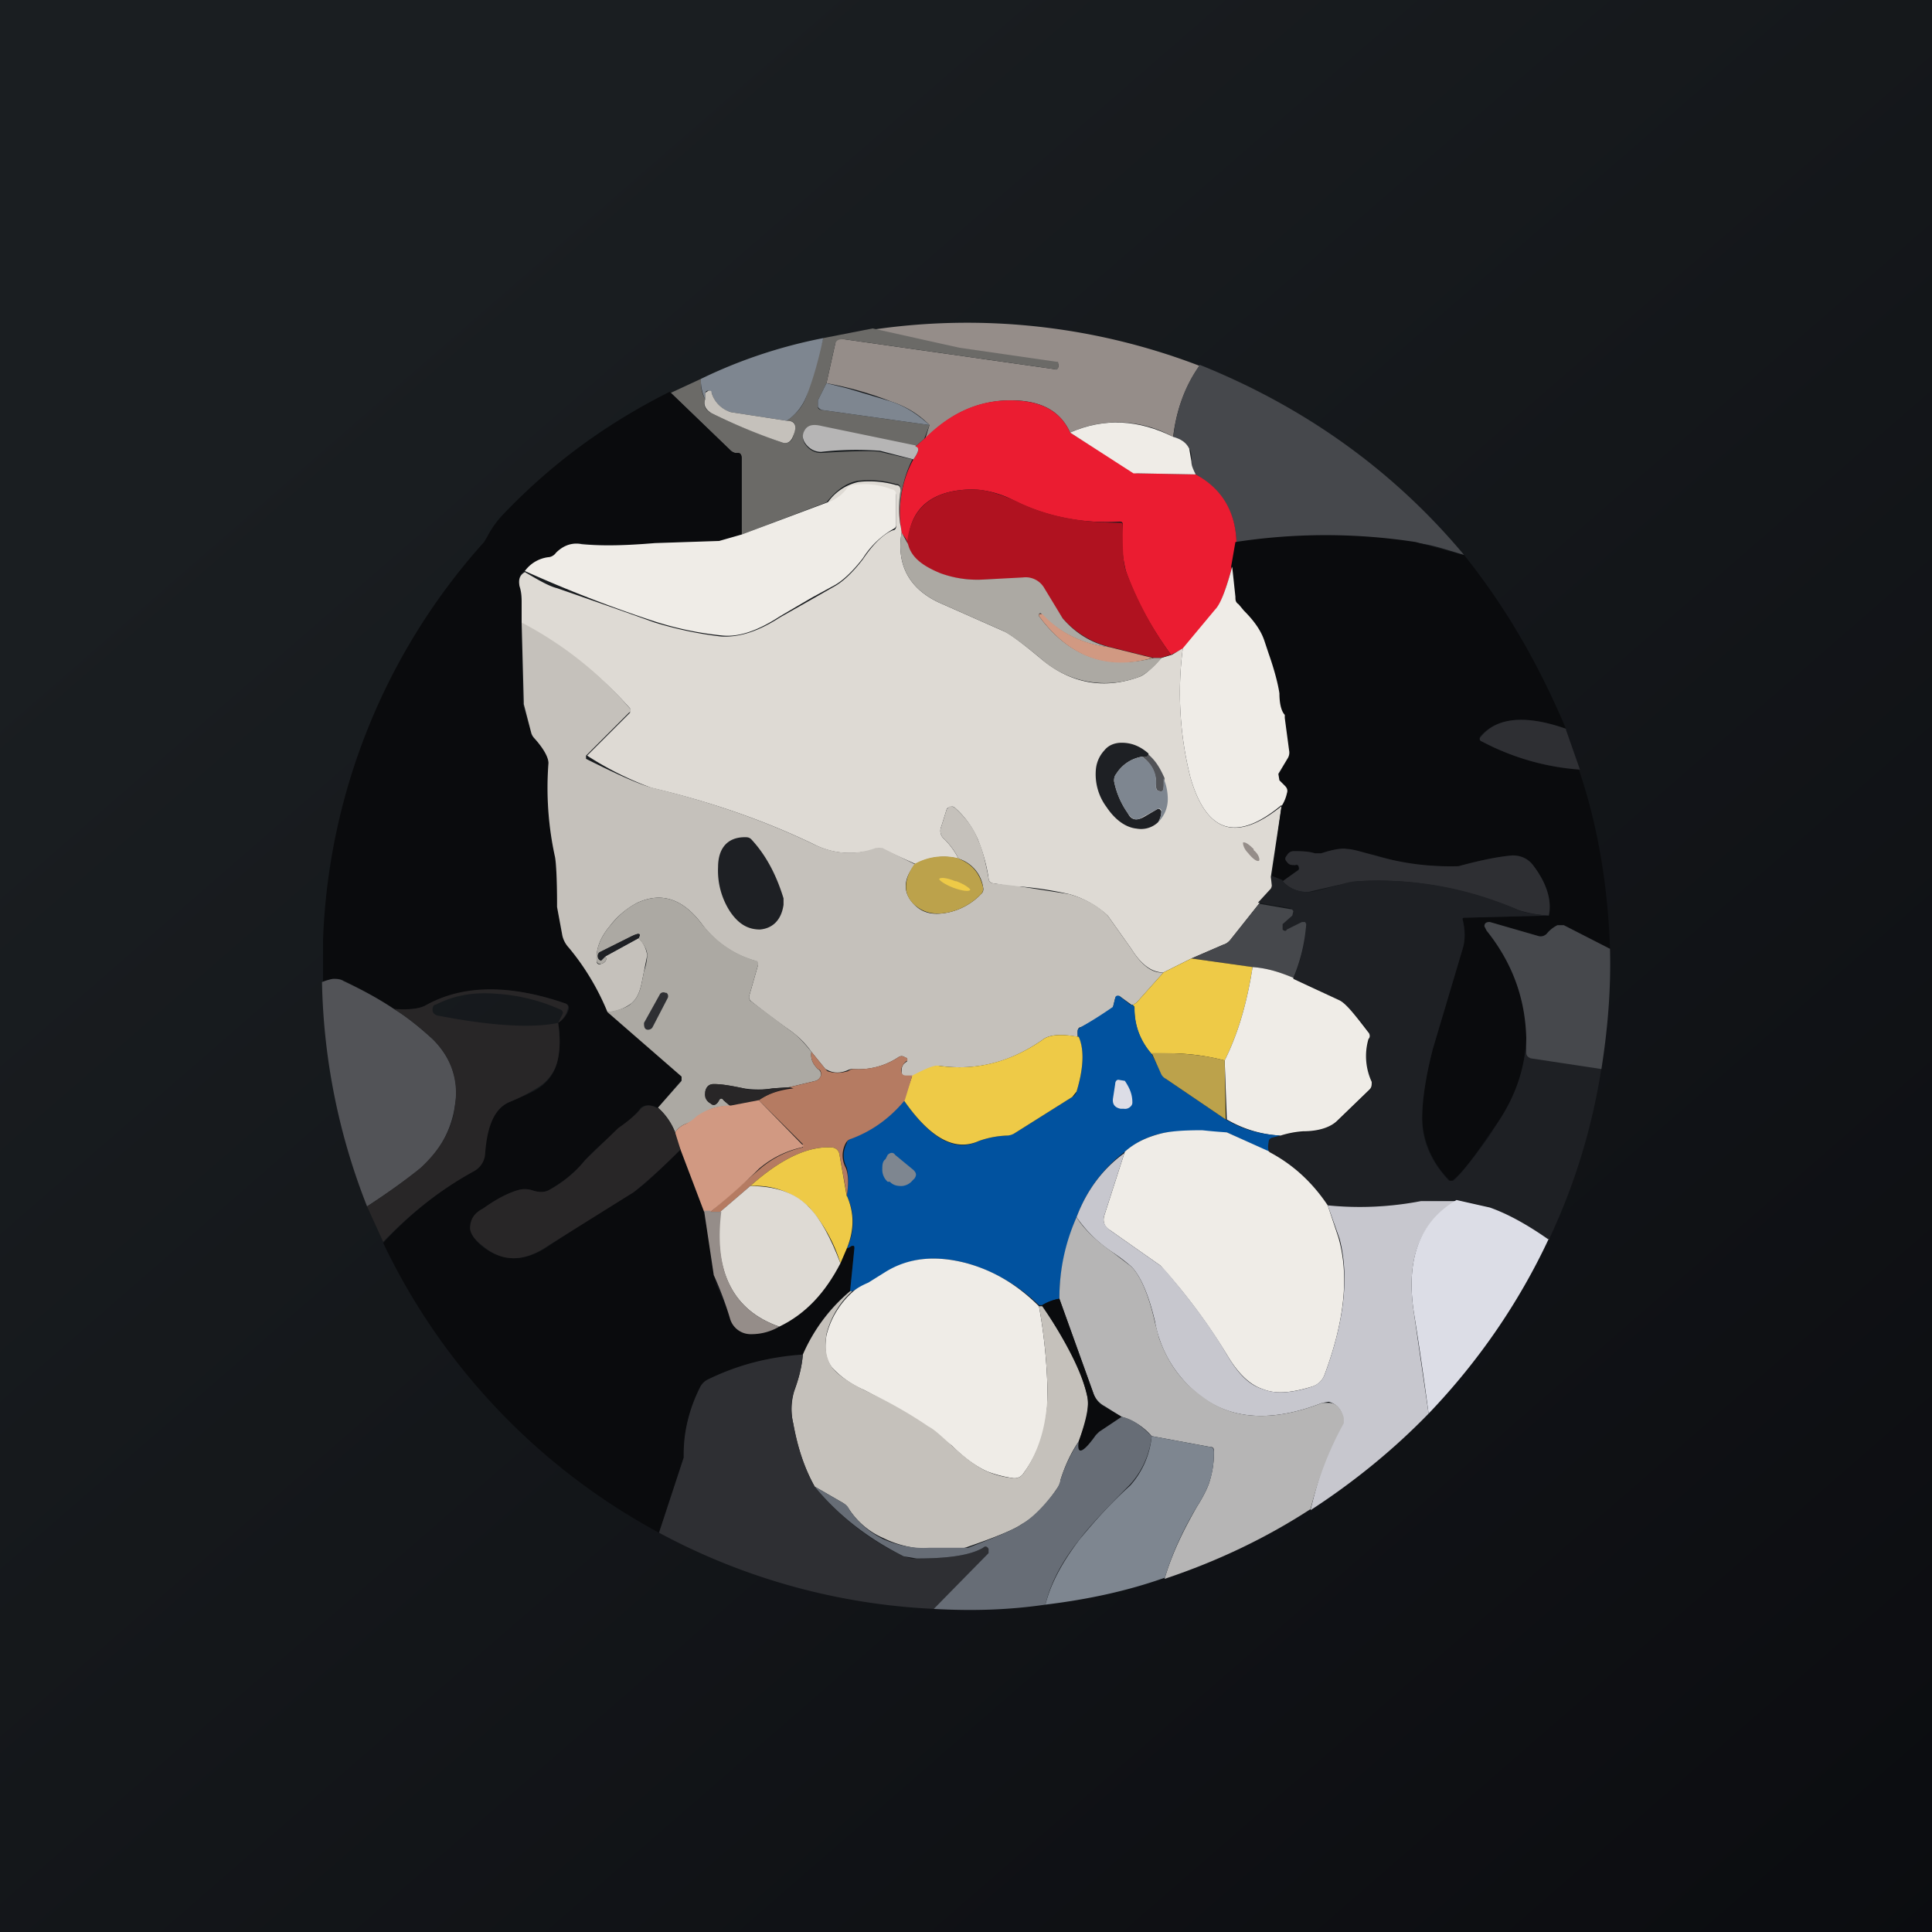 <!-- by TradingView --><svg width="18" height="18" viewBox="0 0 18 18" xmlns="http://www.w3.org/2000/svg"><path fill="url(#a)" d="M0 0h18v18H0z"/><path d="M11.18 3.4c-.14.2-.22.42-.25.67a1.07 1.07 0 0 0-.96-.04c-.09-.2-.27-.3-.55-.3-.3 0-.57.12-.8.36l.04-.13c-.1-.1-.21-.17-.36-.22a3.24 3.24 0 0 0-.6-.17l.08-.36c0-.04.03-.06.08-.05l1.97.28c.01 0 .02 0 .03-.02V3.4c0-.01 0-.02-.02-.02l-.9-.13-.8-.18a6.04 6.04 0 0 1 3.04.34Z" fill="#958D89"/><path d="m8.13 3.06.81.18.9.13c.02 0 .02 0 .02.02v.03c0 .02-.02.03-.03.02l-1.97-.28c-.05 0-.07.01-.08.05l-.08.36-.08.16v.06c0 .02.02.03.04.03l1 .14-.05.13-.08.07-.87-.18c-.08-.02-.12-.01-.15.02-.04.05-.04.1 0 .15.04.05.09.07.14.07.31-.02.5-.02.55-.01l.3.07c-.09.18-.13.39-.11.6a1 1 0 0 1 0-.32c0-.03-.01-.05-.04-.05a.9.9 0 0 0-.36-.03c-.11.02-.2.09-.29.2l-.79.3v-.71c0-.03-.01-.04-.03-.05h-.03a.1.1 0 0 1-.05-.03l-.55-.53.28-.13c0 .06 0 .12.04.19-.02.06 0 .1.06.13.18.09.4.18.65.27.05.02.1 0 .11-.06.04-.1.02-.14-.06-.14.1-.07.15-.14.18-.22l.16-.55.46-.09Z" fill="#6B6A67"/><path d="M7.67 3.15c-.05.23-.1.4-.16.55a.48.48 0 0 1-.18.22l-.52-.08-.03-.01a.27.27 0 0 1-.15-.17.03.03 0 0 0-.03-.02c-.01 0-.02 0-.03.02v.06a.41.41 0 0 1-.04-.19c.35-.17.73-.3 1.14-.38Z" fill="#7E8690"/><path d="M11.18 3.4c.97.39 1.8.98 2.46 1.77-.17-.05-.31-.1-.44-.11a5.53 5.53 0 0 0-1.68 0c-.01-.3-.14-.5-.38-.64a.24.24 0 0 1-.04-.12c0-.06 0-.1-.02-.12a.23.23 0 0 0-.15-.1c.03-.26.11-.49.25-.68Z" fill="#46484C"/><path d="m7.7 3.57.2.05.4.12c.15.05.26.13.36.22l-1-.14a.06.06 0 0 1-.04-.03v-.06l.08-.16Z" fill="#7E8690"/><path d="M7.33 3.92c.08 0 .1.05.06.14-.02.06-.06.08-.11.06a5.41 5.41 0 0 1-.65-.27c-.05-.03-.08-.07-.06-.13v-.06l.03-.02c.02 0 .03 0 .03.02a.27.27 0 0 0 .18.18l.52.08Z" fill="#C5C1BB"/><path d="m6.25 3.66.55.53a.1.1 0 0 0 .05.03h.03c.02 0 .03.02.03.05v.71l-.2.06-.6.02c-.25.02-.48.03-.69 0-.1 0-.18.03-.24.1a.1.1 0 0 1-.06.03.32.32 0 0 0-.23.13c-.05.02-.06.07-.05.13l.02.15v.2l.01.74v.02l.08.27c0 .02.01.03.03.05.09.1.13.18.13.23a3 3 0 0 0 .06.87 3.72 3.72 0 0 1 .02.47l.05.27c.01.04.03.08.06.1.15.2.27.4.36.6l.68.6c.02.02.02.03 0 .05l-.21.25c-.07-.03-.12-.03-.16 0-.04.06-.11.12-.2.2-.15.12-.25.21-.32.29-.08.1-.2.2-.34.28-.04.02-.1.02-.15 0a.23.23 0 0 0-.14 0c-.1.03-.2.09-.32.17-.08.04-.11.1-.12.18 0 .05.04.11.11.17.19.15.4.15.62 0 .15-.1.4-.27.79-.5.1-.07.24-.2.44-.4l.22.58.1.6.01.07.14.32c.03.1.1.15.19.15.08 0 .16-.02.26-.07.25-.12.43-.32.57-.59l.06-.14.04-.02c.02 0 .03 0 .03.02l-.04.4c-.2.16-.34.36-.44.6-.3.01-.6.08-.88.22a.16.16 0 0 0-.08.08 1.45 1.45 0 0 0-.15.65l-.23.7a6 6 0 0 1-2.57-2.7c.24-.26.52-.49.84-.67a.2.2 0 0 0 .1-.16c.03-.27.1-.42.23-.48.14-.06.24-.1.29-.14a.4.4 0 0 0 .16-.23.92.92 0 0 0 .01-.37.22.22 0 0 0 .1-.13c0-.02 0-.04-.03-.05-.52-.18-.96-.17-1.31.02-.06.03-.16.04-.29.03-.15-.1-.3-.18-.46-.26a.16.16 0 0 0-.1-.02.5.5 0 0 0-.1.03v-.4a5.86 5.86 0 0 1 1.5-3.7L4.54 5c.04-.08.1-.16.16-.22.45-.47.96-.84 1.54-1.13Z" fill="#0A0B0D"/><path d="m9.97 4.03.59.37.03.01.55.01c.24.13.37.34.38.63l-.04.23c-.06.22-.11.35-.15.4l-.3.36-.12.06c-.19-.26-.33-.52-.42-.78a1.2 1.2 0 0 1-.03-.42c0-.03 0-.04-.03-.04-.36.02-.68-.05-.97-.19a.9.9 0 0 0-.39-.11c-.38 0-.6.17-.61.51a.22.22 0 0 0-.06-.1l-.01-.08c-.02-.22.02-.43.12-.61.05-.07.06-.1.02-.12l.08-.07c.24-.24.5-.36.8-.36.29 0 .47.1.56.3Z" fill="#EB1C31"/><path d="M10.93 4.07c.07.02.12.05.15.11l.02.12c0 .04.02.08.04.12l-.55-.01h-.03l-.59-.38c.32-.14.64-.12.96.04Z" fill="#EFECE7"/><path d="M8.53 4.16c.04.01.03.05-.02.12L8.2 4.2a2.93 2.93 0 0 0-.55.01c-.05 0-.1-.02-.14-.07-.04-.05-.04-.1 0-.15.03-.03.07-.04.15-.02l.87.18Z" fill="#B6B5B5"/><path d="m8.39 4.89.01.07c-.05.3.07.52.34.65l.61.27c.05.02.16.1.34.25.28.24.6.3.94.17.04-.02.1-.07.19-.17l.1-.03.1-.06a3.22 3.22 0 0 0 .07 1.2c.15.52.43.61.85.27l-.1.66.01.08c0 .02 0 .04-.02.05l-.1.12-.27.34a.13.13 0 0 1-.06.04l-.3.13-.26.13c-.1 0-.2-.06-.3-.22l-.22-.31a.88.88 0 0 0-.36-.2 3.29 3.29 0 0 0-.45-.07c-.1 0-.19-.02-.25-.03-.03 0-.05-.02-.05-.05a1.57 1.57 0 0 0-.1-.36.83.83 0 0 0-.22-.3.04.04 0 0 0-.04 0 .04.04 0 0 0-.03.02l-.05.16a.1.1 0 0 0 .03.12c.04.04.09.1.13.18a.55.55 0 0 0-.4.05l-.31-.14a.08.08 0 0 0-.06 0c-.2.06-.4.05-.59-.05-.46-.22-.95-.39-1.5-.52a3.02 3.02 0 0 1-.6-.3l.4-.4V6.6a3.6 3.6 0 0 0-1.01-.79v-.2c0-.04 0-.09-.02-.15-.01-.06 0-.1.05-.13.12.07.22.13.3.15a94.19 94.19 0 0 1 .91.32c.23.07.44.11.62.13.17.01.35-.05.55-.18l.3-.17.21-.12c.07-.04.16-.12.26-.25.1-.15.2-.24.28-.27.02 0 .03-.02.03-.04v-.28c0-.03-.02-.04-.04-.05a.7.7 0 0 0-.37-.04.07.07 0 0 0-.05.03.35.35 0 0 1-.19.14.47.47 0 0 1 .3-.21.9.9 0 0 1 .35.03c.03 0 .04.02.04.05a1 1 0 0 0 0 .33Z" fill="#DEDAD4"/><path d="M4.89 5.32a.32.32 0 0 1 .23-.13.1.1 0 0 0 .06-.04c.06-.06.14-.1.24-.08.21.02.44.01.68-.01l.6-.02.21-.06.8-.3a.35.35 0 0 0 .18-.13.07.07 0 0 1 .05-.03.7.7 0 0 1 .37.04c.02 0 .04.02.04.05v.28c0 .02-.01.03-.03.04a.81.81 0 0 0-.28.27c-.1.13-.19.21-.26.25l-.22.12-.29.17c-.2.13-.38.2-.55.18a3.05 3.05 0 0 1-.62-.13 12.24 12.24 0 0 1-1.21-.47Z" fill="#EFECE7"/><path d="m10.91 6.1-.1.03h-.06l-.4-.1a.86.86 0 0 1-.45-.27l-.18-.27a.2.2 0 0 0-.2-.1l-.37.01a1 1 0 0 1-.4-.06c-.16-.06-.26-.15-.3-.27.03-.34.24-.51.62-.51.11 0 .24.04.4.11.28.14.6.2.96.2.02 0 .03 0 .03.03 0 .19 0 .33.03.42.1.26.23.52.42.78Z" fill="#B01220"/><path d="M8.46 5.07c.03.12.13.2.3.27a1 1 0 0 0 .39.06l.38-.02a.2.2 0 0 1 .2.1l.17.28c.12.14.27.23.44.27a1.02 1.02 0 0 1-.63-.3c-.01-.02-.02-.02-.03-.01v.02c.28.38.63.5 1.07.39h.07a.65.65 0 0 1-.19.17.9.9 0 0 1-.94-.17c-.18-.15-.3-.23-.34-.25l-.61-.27c-.27-.13-.39-.35-.34-.65l.06.11Z" fill="#ACA9A3"/><path d="M13.64 5.17c.4.5.7 1.03.95 1.62-.37-.13-.64-.11-.8.07-.01.02 0 .04.02.05.29.15.6.24.9.26.18.53.27 1.09.29 1.67l-.43-.22h-.06a.3.3 0 0 0-.1.08.08.08 0 0 1-.08.02l-.45-.13c-.03 0-.05 0-.05.04l.02.04c.24.3.36.63.37 1-.01.29-.1.54-.26.78l-.1.14c-.14.21-.25.35-.32.4-.01.02-.03.02-.04 0a.85.85 0 0 1-.25-.57c0-.16.03-.38.1-.65l.28-.94a.47.47 0 0 0 0-.25c-.01-.02 0-.03.02-.03l.78-.02c.03-.14-.02-.3-.14-.46a.22.22 0 0 0-.2-.1c-.12.01-.28.04-.5.1-.04.01-.16 0-.37-.01-.09 0-.22-.04-.4-.09a3.9 3.9 0 0 0-.27-.06c-.04 0-.12 0-.24.04h-.06a.86.86 0 0 0-.2-.02.07.07 0 0 0-.06.04c-.02.02-.02.04 0 .06.02.02.04.03.08.03.01 0 .03 0 .03.02l-.01.04-.14.1-.1-.05.09-.66a.36.36 0 0 0 .05-.12c0-.03 0-.05-.02-.07l-.05-.05c-.02-.01-.02-.03 0-.06l.08-.15A.1.1 0 0 0 12 7l-.03-.31-.01-.02c-.03-.04-.05-.1-.05-.2-.01-.08-.04-.2-.1-.38l-.04-.12a.7.7 0 0 0-.2-.28 3.05 3.05 0 0 1-.04-.06.1.1 0 0 1-.03-.07c0-.09 0-.18-.03-.28l.04-.23a5.53 5.53 0 0 1 1.68 0l.44.12Z" fill="#0A0B0D"/><path d="M11.94 7.5c-.42.35-.7.26-.85-.26a3.22 3.22 0 0 1-.07-1.2l.3-.36c.05-.05.1-.18.16-.4l.03.28c0 .03 0 .05.03.07l.05.06c.1.1.16.19.19.28l.04.12c.06.17.09.3.1.37 0 .1.02.17.05.2v.03l.04.3a.1.1 0 0 1-.01.07l-.09.15.01.06.05.05c.02.02.03.04.02.07a.36.36 0 0 1-.05.12Z" fill="#EFECE7"/><path d="m10.34 6.03.4.1c-.43.12-.78-.01-1.06-.39v-.02h.03c.17.18.38.28.63.31Z" fill="#D19982"/><path d="M8.53 8.05c-.12.14-.12.27-.01.38.08.08.18.1.32.07a.6.6 0 0 0 .3-.17.06.06 0 0 0 .02-.06.33.33 0 0 0-.23-.27.66.66 0 0 0-.13-.18.1.1 0 0 1-.03-.12l.05-.16.03-.03.04.01c.1.09.18.19.22.3.04.08.07.2.1.36 0 .03.02.05.05.05l.25.03.45.07c.14.04.26.1.36.2l.22.31c.1.16.2.23.3.22l-.25.28-.03.02h-.02l-.11-.08c-.02 0-.03 0-.04.02l-.02.08c0 .01 0 .02-.02.02-.11.08-.2.13-.28.17-.02 0-.03.02-.03.04v.05c-.16-.03-.27-.02-.33.03-.29.2-.6.29-.96.24-.05 0-.13.03-.25.1h-.06c-.02 0-.04-.02-.04-.04 0-.04 0-.07.05-.1v-.03l-.02-.01a.05.05 0 0 0-.06 0 .67.67 0 0 1-.42.11.1.1 0 0 0-.05.01c-.07.03-.13.03-.19 0l-.02-.01-.13-.16a.84.84 0 0 0-.2-.2A7.63 7.63 0 0 1 7 9.33a.05.05 0 0 1-.02-.05L7.06 9c0-.03 0-.04-.03-.05a.93.93 0 0 1-.49-.34c-.18-.24-.38-.3-.6-.2a.77.77 0 0 0-.26.22c-.1.12-.13.23-.12.33 0 .02.02.03.04.02.04-.01.06-.04.04-.07l.31-.17c.05.05.07.1.08.16L6 9.05l-.02.1c-.02.1-.05.16-.1.2a.42.42 0 0 1-.22.08c-.09-.22-.21-.42-.36-.6a.25.25 0 0 1-.06-.11l-.05-.27v-.03c0-.24-.01-.4-.02-.44a3 3 0 0 1-.06-.87c0-.05-.04-.13-.13-.23a.13.13 0 0 1-.03-.05l-.07-.27v-.02l-.02-.74c.4.21.73.48 1 .79.02.02.02.04 0 .05l-.4.4v.03c.3.15.5.24.62.27.54.13 1.03.3 1.49.52.2.1.4.11.59.04h.06l.3.15Z" fill="#C5C1BB"/><path d="m14.59 6.8.13.37a2.3 2.3 0 0 1-.91-.26c-.03-.01-.03-.03-.01-.05.15-.18.42-.2.79-.07Z" fill="#2E2F33"/><path d="M10.7 7.03c0 .02-.03.03-.06.02a.35.35 0 0 0-.24.16.1.1 0 0 0-.02.07c.02.1.06.2.13.3.03.06.08.07.15.03l.12-.07c.02-.01.03 0 .04.02a.2.2 0 0 1-.03.1.23.23 0 0 1-.2.06c-.1-.01-.2-.08-.28-.2a.51.51 0 0 1-.1-.35.3.3 0 0 1 .08-.18c.04-.05.1-.07.16-.07.09 0 .17.03.25.1Z" fill="#1E2024"/><path d="m10.85 7.25-.01.1c0 .02-.02.03-.04.02-.02 0-.03-.02-.03-.05a.3.3 0 0 0-.13-.27c.03.01.05 0 .06-.02.07.06.11.13.15.22Z" fill="#525357"/><path d="M10.64 7.05c.1.07.14.16.13.27 0 .03 0 .04.03.05.02.01.03 0 .04-.02v-.1a.5.5 0 0 1 .04.2.3.3 0 0 1-.09.21.21.21 0 0 0 .03-.1c0-.03-.02-.03-.04-.02l-.13.07c-.06.04-.1.03-.14-.03a.76.76 0 0 1-.13-.3c0-.03 0-.05.02-.07a.35.35 0 0 1 .24-.16Z" fill="#7E8690"/><path d="M7.3 8.43c-.02.14-.1.22-.22.23-.11 0-.2-.05-.28-.17a.7.7 0 0 1-.11-.41c0-.18.09-.28.25-.28.02 0 .04 0 .06.02.13.14.23.32.3.55v.06Z" fill="#1E2024"/><path d="M11.68 7.91c-.04-.04-.08-.07-.1-.06 0 .02.01.06.05.1.04.05.08.08.1.07.01-.01 0-.06-.05-.1Z" fill="#958D89"/><path d="M14.43 8.53a1.14 1.14 0 0 1-.28-.05c-.48-.2-.98-.3-1.5-.27l-.2.04-.26.06a.3.3 0 0 1-.24-.1l.14-.1c.01 0 .02-.02.01-.03 0-.02-.02-.03-.03-.02-.04 0-.06 0-.08-.03-.02-.02-.02-.04 0-.06a.07.07 0 0 1 .06-.04c.07 0 .14 0 .2.02h.06c.12-.04.2-.05.24-.04.06 0 .14.03.26.06a2.48 2.48 0 0 0 .78.1c.22-.06.38-.09.5-.1.08 0 .15.03.2.1.12.16.17.32.14.46Z" fill="#2E2F33"/><path d="M8.93 8c.13.05.2.14.23.27 0 .02 0 .04-.02.06a.6.6 0 0 1-.3.17c-.14.03-.24 0-.32-.07-.11-.1-.1-.24 0-.38A.55.55 0 0 1 8.94 8Z" fill="#BCA24B"/><path d="M8.9 8.21c-.07-.03-.14-.04-.15-.02 0 .01.05.05.13.08s.15.04.16.02c0-.01-.05-.05-.13-.08Z" fill="#EECA47"/><path d="M11.95 8.21c.06.07.14.1.24.1.06 0 .15-.03.27-.06.09-.03.15-.04.19-.04.52-.03 1.02.06 1.5.27.04.02.14.04.28.05l-.78.02c-.02 0-.03 0-.02.03.02.1.02.18 0 .25l-.28.94c-.07.27-.1.49-.1.65 0 .22.09.41.25.58h.04c.07-.06.18-.2.33-.41l.09-.14c.16-.24.25-.5.26-.78v.14c0 .03.02.04.04.04l.66.1a5.79 5.79 0 0 1-.49 1.6c-.2-.14-.38-.24-.55-.3a2.32 2.32 0 0 0-.3-.07l-.34.01a3 3 0 0 1-.87.04 1.46 1.46 0 0 0-.55-.5.21.21 0 0 1 0-.1c0-.01.01-.03.03-.03l.08-.02a.9.9 0 0 1 .21-.03c.15-.01.26-.05.33-.11l.3-.29a.06.06 0 0 0 0-.07.57.57 0 0 1-.01-.4l-.01-.07a1.1 1.1 0 0 0-.27-.28c-.14-.08-.28-.15-.43-.21.07-.17.11-.34.12-.51l-.01-.02h-.03l-.14.08-.04-.01V8.6l.09-.08a.03.03 0 0 0 0-.04.03.03 0 0 0-.02-.02l-.3-.05.11-.12a.06.06 0 0 0 .02-.05v-.08l.1.04Z" fill="#1E2024"/><path d="M7.56 9.8c-.01.06.01.11.06.16.02.01.03.03.03.06-.01.02-.02.04-.05.05l-.25.06-.15.01a.88.88 0 0 1-.27 0c-.1-.02-.2-.04-.28-.04-.04 0-.07.02-.08.07 0 .05.01.09.05.11.03.03.06.01.08-.03.01-.02.03-.02.04 0l.07.06a.39.39 0 0 0-.31.1.36.36 0 0 1-.11.06c-.05.02-.08.05-.1.08a.6.6 0 0 0-.16-.23l.22-.25v-.04l-.69-.6c.1-.02.18-.04.22-.08.05-.04.08-.1.1-.2l.02-.1a.52.52 0 0 0 .03-.15c0-.05-.03-.1-.08-.16.03-.05 0-.05-.08-.01l-.28.14a.04.04 0 0 0-.02.04c0 .02.01.03.03.04l.04-.04c.02.03 0 .06-.04.07-.02 0-.03 0-.04-.02-.01-.1.02-.21.12-.33.08-.1.16-.17.26-.22.22-.1.42-.04.6.2.13.16.29.28.5.34.02 0 .03.02.02.05l-.08.28c0 .02 0 .04.02.05l.36.27c.06.04.12.1.2.2Z" fill="#ACA9A3"/><path d="m11.73 8.42.29.05c.01 0 .02 0 .03.02l-.01.04-.09.08v.05c.01.01.03.02.04 0l.14-.07h.03l.01.02a1.6 1.6 0 0 1-.12.5c-.12-.05-.24-.09-.38-.1l-.57-.08.3-.13c.02 0 .04-.02.06-.04l.27-.34ZM15 8.84c.01.37-.02.74-.08 1.12l-.66-.1c-.02-.01-.04-.02-.04-.05v-.14c-.01-.37-.13-.7-.37-1l-.02-.04c0-.03.02-.04.05-.04l.45.13c.03.01.06 0 .08-.02a.3.3 0 0 1 .1-.08h.06l.43.22Z" fill="#46484C"/><path d="m5.95 8.74-.31.17-.04.04a.04.04 0 0 1-.03-.04c0-.01 0-.03.02-.04l.28-.14c.08-.04.1-.04.08.01Z" fill="#1E2024"/><path d="m11.1 8.93.57.08c-.05.32-.13.61-.26.87a2.06 2.06 0 0 0-.68-.06.61.61 0 0 1-.16-.43c0-.01-.01-.03-.03-.03h.02l.03-.02.25-.28.26-.13Z" fill="#EECA47"/><path d="m12.05 9.12.43.2c.06.03.14.13.27.3.01.01.02.04 0 .06a.57.57 0 0 0 .03.4c0 .03 0 .05-.02.07l-.3.29c-.06.06-.17.1-.32.1a.9.9 0 0 0-.21.04 1.1 1.1 0 0 1-.5-.15l-.02-.55c.13-.26.21-.55.26-.87.14.01.26.05.38.1Z" fill="#EFECE7"/><path d="M3.67 9.4c.13.08.25.18.36.28.17.17.25.38.21.61a.94.94 0 0 1-.33.6c-.1.08-.26.2-.49.35A5.99 5.99 0 0 1 3 9.15a.5.5 0 0 1 .1-.03c.03 0 .07 0 .1.02.17.08.32.16.47.26Z" fill="#525357"/><path d="m5.2 9.53.04-.08c.01-.02 0-.03-.01-.04a1.7 1.7 0 0 0-.59-.15c-.22-.02-.4.01-.58.1-.02 0-.03.02-.03.05 0 .03.02.04.04.05.51.1.89.12 1.13.07.02.14.02.26-.01.37a.4.4 0 0 1-.16.22 1.7 1.7 0 0 1-.29.15c-.13.06-.2.21-.22.48a.2.2 0 0 1-.1.16c-.33.18-.6.4-.85.66l-.15-.33c.23-.15.39-.27.5-.36.18-.17.3-.36.32-.59a.69.69 0 0 0-.21-.61c-.11-.1-.23-.2-.36-.28.13.01.23 0 .29-.03.35-.2.79-.2 1.31-.02.02.01.03.03.02.05a.22.22 0 0 1-.09.13Z" fill="#282627"/><path d="M6.2 9.25a.04.04 0 0 0-.05.01L6 9.53c0 .02 0 .05.02.06.02.01.05 0 .06-.02l.14-.27a.04.04 0 0 0-.01-.05Z" fill="#2E2F33"/><path d="M10.54 9.36c.02 0 .03.02.03.03 0 .16.05.3.16.43l.1.2.03.03.56.38c.17.1.34.14.51.15l-.08.02a.04.04 0 0 0-.03.04.2.2 0 0 0 0 .09l-.39-.18a5.25 5.25 0 0 1-.24-.01c-.16 0-.29 0-.37.02a.78.78 0 0 0-.34.17c-.21.16-.36.37-.45.61-.1.25-.16.5-.16.76a.45.45 0 0 0-.16.06h-.03a1.6 1.6 0 0 0-.67-.39c-.3-.08-.55-.05-.76.09l-.16.1a1.5 1.5 0 0 0-.15.07h-.02l.04-.4c0-.02 0-.03-.03-.02a.08.08 0 0 1-.04.02.57.57 0 0 0 0-.49c.02-.13.01-.21 0-.26a.24.24 0 0 1 0-.23c0-.02.02-.03.03-.04.2-.07.37-.2.5-.36.25.36.48.49.7.38a.87.87 0 0 1 .26-.05l.07-.02.54-.34a.08.08 0 0 0 .04-.05c.07-.23.07-.4.02-.5a.11.11 0 0 1-.01-.06c0-.02.01-.03.03-.04a3.85 3.85 0 0 0 .3-.19l.02-.08c0-.02.02-.03.04-.02l.1.08Z" fill="#01529F"/><path d="M10.05 9.66c.05.11.05.28-.02.51l-.04.05-.54.34a.15.15 0 0 1-.07.02.87.87 0 0 0-.26.05c-.22.1-.45-.02-.7-.38l.08-.23c.12-.06.2-.1.25-.09.35.05.67-.04.96-.24.06-.05.17-.06.34-.03Z" fill="#EECA47"/><path d="m11.41 9.88.01.55-.56-.38a.1.1 0 0 1-.04-.04l-.09-.2c.24 0 .46.01.68.07Z" fill="#BCA24B"/><path d="m7.56 9.8.13.16.02.02c.06.02.12.02.19 0a.1.1 0 0 1 .05-.02c.15.01.3-.03.42-.11a.05.05 0 0 1 .06 0h.01c.02.02.02.03 0 .04-.03.03-.05.06-.04.1 0 .02.02.03.04.03h.06l-.07.23c-.14.17-.31.29-.5.36a.08.08 0 0 0-.05.04.24.24 0 0 0 0 .23c.02.05.03.13.01.26l-.07-.39c-.01-.04-.04-.06-.08-.06-.22-.01-.47.11-.75.36l-.28.24h-.09l.46-.4a.92.92 0 0 1 .4-.2v-.03l-.41-.41c.1-.07.22-.1.33-.11h-.01l-.04-.01.25-.06c.03-.01.04-.03.05-.05 0-.03 0-.05-.03-.06-.05-.05-.07-.1-.06-.16Z" fill="#B57B62"/><path d="m10.37 10.23.02-.13c0-.02.01-.04.03-.04l.06.01c.04.06.07.12.07.2 0 .01 0 .03-.03.05a.07.07 0 0 1-.05.01h-.03c-.05-.01-.08-.04-.07-.1Z" fill="#DCDDE6"/><path d="M7.35 10.13h.04a.74.74 0 0 0-.32.12l-.26.06-.07-.06c-.01-.02-.03-.02-.04 0-.02.04-.05.06-.08.03-.04-.02-.06-.06-.05-.1.01-.06.04-.08.08-.08.09 0 .18.02.28.04.05.02.15.02.27 0l.15-.01Z" fill="#282627"/><path d="m7.07 10.25.4.41c.02.01.02.02 0 .03a.92.92 0 0 0-.4.2c-.14.14-.29.27-.45.4h-.06l-.22-.58a.44.44 0 0 1-.05-.16c.02-.03.05-.06.1-.08a.36.36 0 0 0 .1-.07c.1-.07.2-.1.32-.1l.26-.05Z" fill="#D19982"/><path d="M6.13 10.32a.6.6 0 0 1 .16.23l.05.16c-.2.2-.35.33-.44.4l-.8.5c-.22.15-.42.15-.6 0-.08-.06-.12-.12-.12-.17 0-.08.04-.14.12-.18.11-.08.22-.14.32-.17a.23.23 0 0 1 .14 0c.06.02.11.02.15 0 .15-.08.26-.18.34-.28l.31-.3c.1-.07.17-.13.21-.18.04-.04.1-.04.16 0Z" fill="#282627"/><path d="M11.82 10.73c.23.12.41.29.55.5l.1.3c.1.35.06.77-.13 1.28a.18.18 0 0 1-.12.11c-.2.06-.34.07-.46.02-.12-.04-.23-.15-.33-.32a5.53 5.53 0 0 0-.62-.83l-.47-.33c-.05-.03-.07-.08-.05-.14l.19-.59c.1-.09.22-.14.34-.17.08-.02.2-.03.38-.03a4.84 4.84 0 0 0 .23.02l.4.18Z" fill="#EFECE7"/><path d="M7.89 11.14c.07.16.07.32 0 .49l-.06.14a1.41 1.41 0 0 0-.29-.52.72.72 0 0 0-.55-.2c.28-.25.53-.37.75-.36.04 0 .07.02.08.06l.07.4Z" fill="#EECA47"/><path d="m10.48 10.73-.19.59c-.02.06 0 .1.05.14l.47.33.05.05c.24.28.43.54.57.78.1.17.2.28.33.32.12.05.27.04.46-.02.06-.02.1-.06.12-.11.19-.51.23-.93.14-1.27l-.11-.31a3 3 0 0 0 .87-.04h.33c-.34.2-.47.53-.4 1.02l.14.96c-.33.34-.7.64-1.1.9a4.14 4.14 0 0 1 .3-.86c-.01-.08-.06-.13-.13-.15l-.06.01c-.46.18-.84.16-1.13-.06a1.12 1.12 0 0 1-.43-.7c-.06-.26-.14-.43-.22-.51a1.8 1.8 0 0 0-.17-.13 1.22 1.22 0 0 1-.34-.33c.09-.24.24-.45.45-.6Z" fill="#C7C7CE"/><path d="M8.51 10.9c.03.03.03.05.01.08L8.5 11a.14.14 0 0 1-.1.05c-.05 0-.08-.01-.11-.04h-.02a.15.15 0 0 1-.05-.11c0-.04 0-.08.03-.1l.02-.04c.02-.02.05-.03.07 0l.17.14Z" fill="#7E8690"/><path d="M7.83 11.77c-.14.27-.32.47-.57.59-.43-.15-.61-.51-.55-1.07l.28-.24c.23 0 .42.06.55.2.1.1.2.28.29.52Z" fill="#DEDAD4"/><path d="M14.43 11.54c-.28.6-.66 1.15-1.12 1.63a36.8 36.8 0 0 0-.14-.96c-.07-.49.06-.83.4-1.03l.31.07c.17.06.35.16.55.3Z" fill="#DCDDE6"/><path d="M6.62 11.29h.1c-.07.56.11.92.54 1.07a.51.51 0 0 1-.26.07.2.2 0 0 1-.2-.15 3.17 3.17 0 0 0-.15-.4l-.09-.6h.06Z" fill="#958D89"/><path d="M10.03 11.34c.06.1.18.22.34.33l.17.13c.08.08.16.25.22.52l.04.15c.08.22.2.4.4.54.28.22.66.24 1.12.06h.06c.07 0 .12.06.14.14v.05c-.14.25-.24.52-.31.8-.4.26-.85.48-1.36.65.07-.24.18-.46.3-.67.07-.11.11-.2.12-.24.03-.1.04-.18.04-.27 0-.03 0-.05-.04-.05l-.54-.1a.58.58 0 0 0-.28-.18l-.16-.1a.22.22 0 0 1-.1-.11l-.32-.89c0-.26.05-.51.16-.76Z" fill="#B6B5B5"/><path d="M9.68 12.17a5 5 0 0 1 .08.82c0 .3-.08.54-.22.73a.1.1 0 0 1-.11.05 1.1 1.1 0 0 1-.23-.06c-.09-.04-.2-.11-.33-.24a5.55 5.55 0 0 0-.82-.52.89.89 0 0 1-.29-.2c-.07-.08-.08-.18-.06-.31a.8.8 0 0 1 .24-.4c.03-.03.08-.06.15-.09l.16-.1c.21-.13.46-.16.76-.08.25.07.47.2.67.4Z" fill="#EFECE7"/><path d="M7.92 12.03h.02a.8.8 0 0 0-.24.4c-.02.14 0 .24.06.32.05.06.15.13.29.2.21.1.41.21.6.34.06.03.13.1.22.18.14.13.24.2.33.24.07.03.14.05.23.06a.1.1 0 0 0 .11-.05c.14-.2.21-.44.22-.73a5 5 0 0 0-.08-.82h.03c.23.33.37.6.42.84.02.09 0 .22-.08.42-.07.1-.13.23-.17.36 0 .04-.02.06-.04.09-.1.15-.21.26-.32.32-.07.05-.24.12-.5.21a.31.31 0 0 1-.13.02h-.23a.97.97 0 0 1-.43-.1.73.73 0 0 1-.32-.27.19.19 0 0 0-.06-.06l-.26-.15c-.1-.18-.16-.37-.2-.59a.58.58 0 0 1 .01-.3c.04-.11.07-.22.08-.34.1-.23.25-.43.44-.59Z" fill="#C5C1BB"/><path d="m9.87 12.1.32.89c.02.05.05.1.1.12l.16.09-.2.14a.15.15 0 0 0-.04.03c-.12.17-.18.19-.16.06.07-.2.1-.33.08-.42-.05-.23-.2-.51-.42-.85a.45.45 0 0 1 .16-.06Z" fill="#0A0B0D"/><path d="M7.48 12.62c-.01.12-.04.23-.08.33a.58.58 0 0 0-.01.31c.04.22.1.41.2.59.23.28.51.5.83.65l.07.02h.05c.3 0 .5-.03.62-.1.02-.02.04-.01.05 0v.05l-.5.52a5.98 5.98 0 0 1-2.57-.71l.23-.7v-.04c0-.2.05-.41.15-.61a.16.16 0 0 1 .08-.08c.29-.14.58-.21.88-.23Z" fill="#2E2F33"/><path d="M10.73 13.38a.8.8 0 0 1-.2.45c-.22.22-.38.39-.47.51-.16.2-.27.4-.32.61-.34.05-.68.06-1.04.04l.51-.52v-.04c-.01-.02-.03-.03-.05-.01-.12.07-.32.1-.62.1a38.43 38.43 0 0 1-.12-.02c-.32-.16-.6-.37-.83-.65l.26.15c.02.01.05.03.06.06.08.12.18.21.32.28.14.06.28.09.43.08h.36c.26-.1.43-.17.5-.22.1-.06.21-.17.32-.32a.27.27 0 0 0 .04-.09c.04-.13.1-.25.17-.36-.02.13.04.11.16-.06l.03-.03.21-.14c.1.02.18.08.28.18Z" fill="#676D76"/><path d="M10.85 14.7c-.34.12-.7.2-1.11.25.05-.2.16-.4.32-.61.1-.12.25-.3.47-.5a.8.8 0 0 0 .2-.46l.54.1c.03 0 .04.02.04.05 0 .09-.01.18-.04.27-.01.04-.05.13-.12.24-.12.2-.23.43-.3.67Z" fill="#7E8690"/><defs><linearGradient id="a" x1="3.35" y1="3.12" x2="21.9" y2="24.43" gradientUnits="userSpaceOnUse"><stop stop-color="#1A1E21"/><stop offset="1" stop-color="#06060A"/></linearGradient></defs></svg>